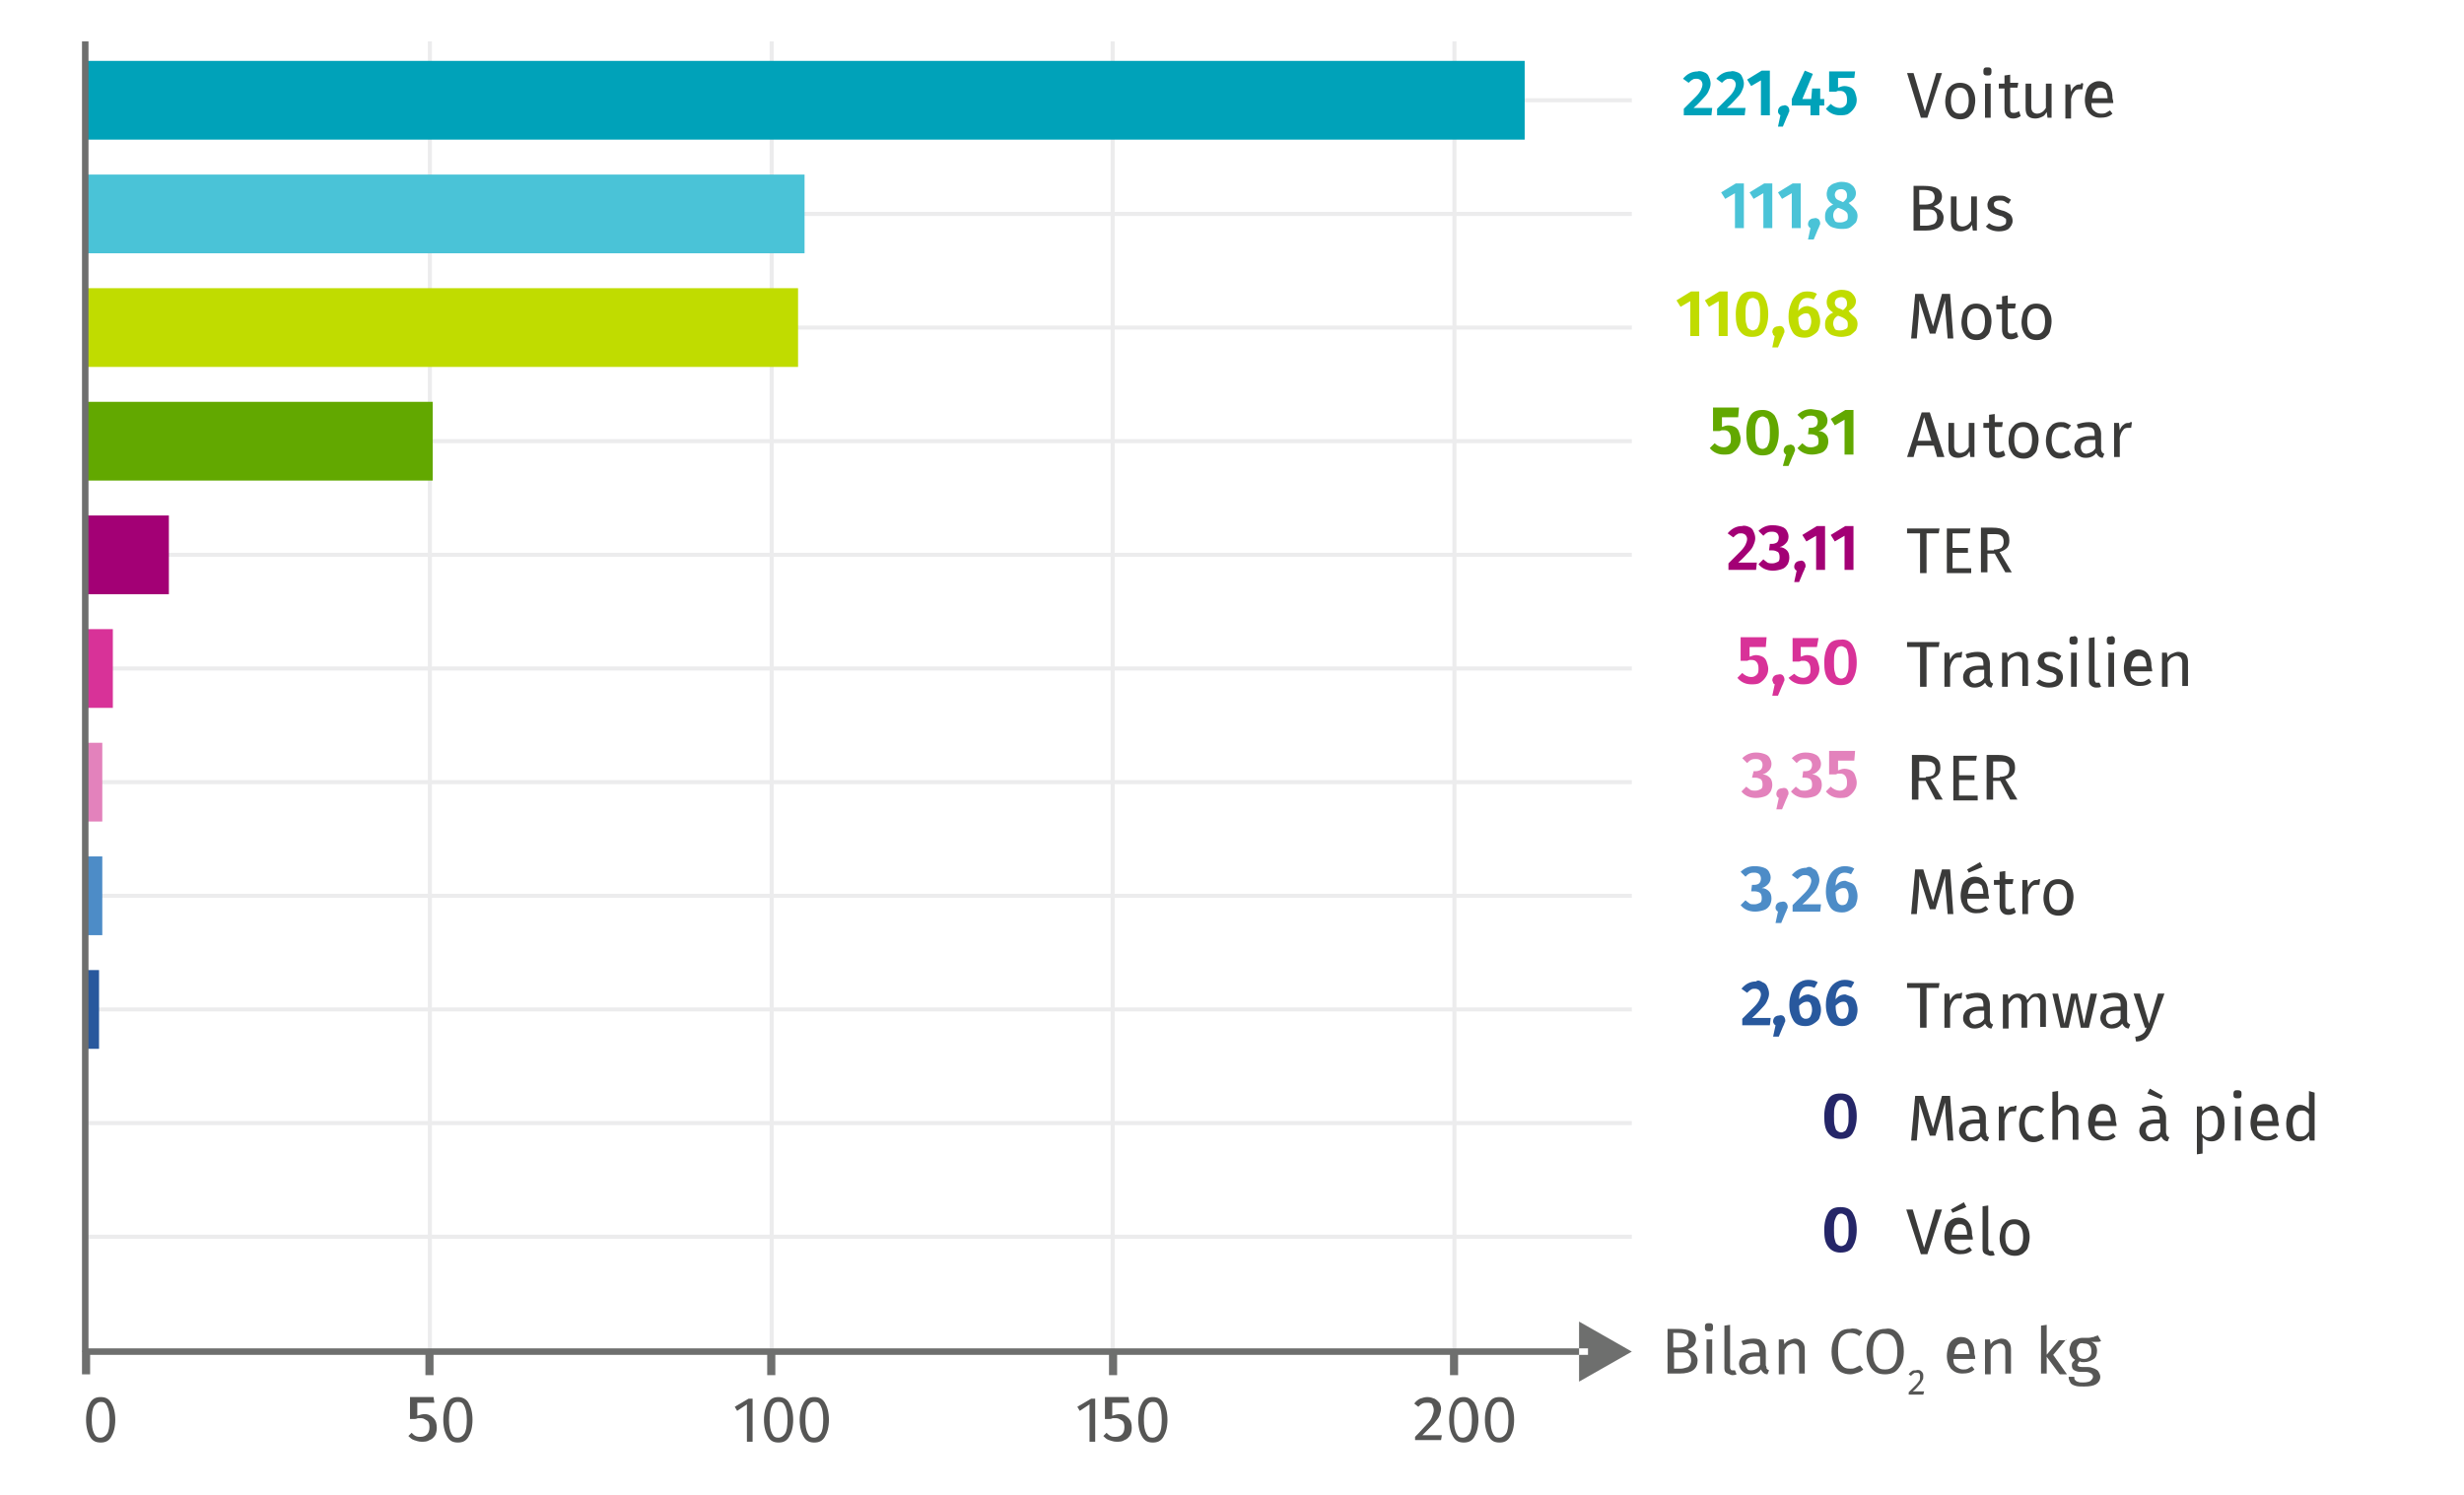 <svg xmlns="http://www.w3.org/2000/svg" viewBox="0 0 303.5 184.2" enable-background="new 0 0 303.5 184.2"><style type="text/css">.st0{fill:#ECECED;} .st1{fill:#6E6F6E;} .st2{fill:#565655;} .st3{fill:#00A2B9;} .st4{fill:#4AC3D7;} .st5{fill:#C0DC00;} .st6{fill:#62A800;} .st7{fill:#A30075;} .st8{fill:#D83298;} .st9{fill:#E382BC;} .st10{fill:#4D8CC7;} .st11{fill:#28589D;} .st12{fill:#252668;} .st13{fill:#3A3A39;}</style><path d="M178.9 5.1h.5v161.4h-.5zM136.8 5.1h.5v161.4h-.5zM94.8 5.1h.5v161.4h-.5zM52.7 5.1h.5v161.4h-.5z" class="st0"/><g id="XMLID_1_"><path d="M10.6 166.1h185v.8h-185zM194.5 170.2l6.5-3.7-6.5-3.7z" class="st1"/></g><path d="M208.7 166.7c.2.2.4.5.4.9 0 1-.7 1.6-2.2 1.6h-1.5v-5.5h1.3c.7 0 1.2.1 1.6.3.4.2.6.6.6 1 0 .3-.1.6-.3.8-.2.2-.4.3-.7.4.2.2.6.3.8.5zm-2.6-2.4v1.7h.8c.3 0 .6-.1.8-.2.2-.2.3-.4.3-.7 0-.3-.1-.5-.3-.7-.2-.1-.5-.2-1-.2h-.6zm1.8 4.1c.2-.1.4-.4.4-.8s-.1-.6-.3-.8-.5-.2-.9-.2h-.9v2h.8c.3 0 .6-.1.9-.2zM210.9 163.1c.1.1.1.2.1.4s0 .3-.1.4c-.1.1-.2.1-.4.1-.1 0-.3 0-.4-.1s-.1-.2-.1-.4 0-.3.1-.4c.1-.1.2-.1.4-.1s.3 0 .4.1zm0 1.9v4.2h-.7V165h.7zM212.6 169.1c-.2-.2-.2-.4-.2-.7v-5.1l.7-.1v5.2c0 .1 0 .2.1.3 0 .1.1.1.2.1s.2 0 .3 0l.2.5c-.2.1-.4.1-.6.1-.3-.1-.5-.2-.7-.3zM217.6 168.6c.1.1.1.1.3.2l-.2.5c-.2 0-.4-.1-.5-.2-.1-.1-.2-.2-.3-.4-.3.4-.7.6-1.3.6-.4 0-.7-.1-1-.4-.2-.2-.4-.5-.4-.9s.2-.8.5-1 .8-.4 1.4-.4h.6v-.3c0-.3-.1-.5-.2-.6-.1-.1-.4-.2-.7-.2-.3 0-.7.1-1.1.2l-.2-.5c.5-.2 1-.3 1.5-.3s.9.1 1.1.4c.2.2.4.6.4 1v1.9c.1.2.1.3.1.4zm-.8-.5v-1h-.6c-.8 0-1.2.3-1.2.9 0 .3.1.4.2.6s.3.2.5.2c.5 0 .9-.3 1.1-.7zM222 165.3c.2.2.3.5.3.9v3h-.7v-2.9c0-.3-.1-.5-.2-.6-.1-.1-.3-.2-.5-.2s-.4.1-.6.2c-.2.1-.3.3-.5.6v3h-.7V165h.6l.1.6c.1-.2.3-.4.6-.5s.5-.2.7-.2c.3 0 .6.1.9.4zM228.7 163.7c.2.1.5.2.7.4l-.4.5c-.3-.3-.7-.4-1.1-.4-.5 0-.8.2-1.1.5-.3.4-.4.9-.4 1.7 0 .8.1 1.3.4 1.7s.6.5 1.1.5c.2 0 .4 0 .6-.1.2-.1.4-.2.6-.3l.4.5c-.2.2-.4.3-.7.4s-.6.2-.9.2c-.4 0-.8-.1-1.2-.3-.3-.2-.6-.5-.8-1-.2-.4-.3-.9-.3-1.5s.1-1.1.3-1.5c.2-.4.5-.8.8-1 .3-.2.7-.3 1.2-.3.3-.1.6 0 .8 0zM233.4 163.9c.3.2.6.5.8 1 .2.4.3.9.3 1.6 0 .6-.1 1.1-.3 1.5-.2.4-.5.8-.8 1-.3.2-.8.3-1.2.3-.5 0-.9-.1-1.2-.3-.3-.2-.6-.5-.8-1-.2-.4-.3-.9-.3-1.5s.1-1.1.3-1.5c.2-.4.5-.8.8-1 .4-.2.8-.3 1.2-.3.5-.1.9 0 1.2.2zm-2.3.9c-.3.4-.4.9-.4 1.7 0 .8.1 1.3.4 1.7s.6.5 1.1.5c1 0 1.5-.7 1.5-2.2 0-1.5-.5-2.2-1.5-2.2-.5-.1-.8.1-1.1.5zM236.5 168.8c.1.1.3.2.3.3.1.1.1.3.1.4 0 .2 0 .4-.1.5-.1.2-.2.4-.4.6s-.4.5-.8.8h1.4l-.1.4h-1.8v-.3c.4-.4.7-.7.9-.9.2-.2.3-.4.4-.5.1-.1.1-.3.1-.5s0-.3-.1-.4-.2-.1-.4-.1c-.1 0-.2 0-.3.1-.1.1-.2.1-.3.3l-.3-.2c.1-.2.3-.3.4-.4s.3-.1.5-.1c.2-.1.4 0 .5 0zM243.3 167.4h-2.7c0 .5.1.8.4 1s.5.3.8.3c.2 0 .4 0 .6-.1.2-.1.3-.2.5-.3l.3.4c-.4.4-.9.5-1.5.5s-1-.2-1.4-.6c-.3-.4-.5-.9-.5-1.6 0-.4.1-.8.2-1.2.1-.3.3-.6.6-.8.3-.2.6-.3.9-.3.6 0 1 .2 1.3.6.3.4.4.9.4 1.5.1.3.1.4.1.6zm-.7-.6c0-.4-.1-.7-.2-1s-.4-.3-.7-.3c-.6 0-.9.4-1 1.3h1.9zM247.4 165.3c.2.2.3.5.3.9v3h-.7v-2.9c0-.3-.1-.5-.2-.6-.1-.1-.3-.2-.5-.2s-.4.1-.6.2c-.2.1-.3.3-.5.6v3h-.7V165h.6l.1.6c.1-.2.3-.4.6-.5s.5-.2.7-.2c.4 0 .7.1.9.4zM252.1 163.2v6h-.7v-5.9l.7-.1zm2.4 1.8l-1.6 1.9 1.7 2.4h-.9L252 167l1.6-1.9h.9zM258.8 165.2c-.2.1-.3.1-.5.1s-.4 0-.7 0c.5.2.7.6.7 1.1 0 .4-.1.8-.4 1s-.7.4-1.2.4c-.2 0-.4 0-.5-.1-.1 0-.1.1-.2.2 0 .1-.1.1-.1.2 0 .2.2.3.6.3h.7c.3 0 .5.1.8.2.2.1.4.2.5.4.1.2.2.4.2.6 0 .4-.2.7-.5.9-.3.2-.8.3-1.5.3-.5 0-.8 0-1.1-.1-.3-.1-.5-.2-.6-.4-.1-.2-.2-.4-.2-.7h.7c0 .2 0 .3.1.4s.2.2.3.2c.2.1.4.1.7.1.4 0 .8-.1.9-.2s.3-.3.3-.5-.1-.3-.2-.4c-.2-.1-.4-.2-.6-.2h-.7c-.4 0-.6-.1-.8-.2s-.3-.3-.3-.6c0-.1 0-.3.1-.4.1-.1.2-.2.3-.3-.2-.1-.4-.3-.5-.5-.1-.2-.2-.4-.2-.7 0-.3.1-.5.2-.8.1-.2.3-.4.6-.5.2-.1.5-.2.8-.2.3 0 .6 0 .8 0 .2 0 .4-.1.6-.1.1-.1.3-.1.5-.2l.4.7zm-2.8.5c-.2.2-.2.4-.2.7 0 .3.1.5.2.7s.4.3.7.3c.3 0 .5-.1.7-.3s.2-.4.2-.7c0-.6-.3-.9-.9-.9-.4-.1-.6 0-.7.2zM92.7 172.2v5.4H92V173l-1.2.8-.3-.5 1.7-1h.5zM97.2 172.8c.3.5.5 1.2.5 2.1 0 .9-.2 1.6-.5 2.1s-.7.7-1.3.7c-.6 0-1-.2-1.3-.7-.3-.5-.5-1.2-.5-2.1 0-.9.2-1.6.5-2.1s.7-.7 1.3-.7c.5 0 1 .2 1.3.7zm-2.1.4c-.2.3-.3.9-.3 1.7 0 .8.1 1.3.3 1.7s.4.5.8.5c.3 0 .6-.2.8-.5s.3-.9.3-1.7c0-.8-.1-1.3-.3-1.7s-.4-.5-.8-.5-.7.2-.8.5zM101.6 172.8c.3.5.5 1.2.5 2.1 0 .9-.2 1.6-.5 2.1s-.7.7-1.3.7c-.6 0-1-.2-1.3-.7-.3-.5-.5-1.2-.5-2.1 0-.9.2-1.6.5-2.1s.7-.7 1.3-.7c.6 0 1 .2 1.3.7zm-2.1.4c-.2.3-.3.9-.3 1.7 0 .8.1 1.3.3 1.7s.4.5.8.5c.3 0 .6-.2.8-.5s.3-.9.3-1.7c0-.8-.1-1.3-.3-1.7s-.4-.5-.8-.5-.6.2-.8.5z" class="st2"/><path d="M94.5 166.5h1v2.9h-1z" class="st1"/><path d="M134.9 172.2v5.4h-.7V173l-1.2.8-.3-.5 1.7-1h.5zM139.1 172.8H137v1.6c.3-.1.6-.2.9-.2.5 0 .8.2 1.1.5.3.3.4.7.4 1.2 0 .4-.1.7-.2.9-.2.3-.4.5-.7.6-.3.2-.6.2-1 .2-.3 0-.6-.1-.9-.2-.3-.1-.5-.3-.7-.5l.4-.4c.2.2.3.3.5.4s.4.1.6.1c.3 0 .6-.1.8-.3.2-.2.3-.5.3-.9s-.1-.7-.3-.8-.4-.3-.7-.3c-.1 0-.3 0-.4 0-.1 0-.2.1-.4.1h-.6v-2.7h2.9l.1.7zM143.3 172.8c.3.5.5 1.2.5 2.1 0 .9-.2 1.6-.5 2.1s-.7.7-1.3.7c-.6 0-1-.2-1.3-.7-.3-.5-.5-1.2-.5-2.1 0-.9.2-1.6.5-2.1s.7-.7 1.3-.7c.6 0 1 .2 1.3.7zm-2.1.4c-.2.3-.3.9-.3 1.7 0 .8.1 1.3.3 1.7s.4.5.8.5c.3 0 .6-.2.8-.5s.3-.9.3-1.7c0-.8-.1-1.3-.3-1.7s-.4-.5-.8-.5-.6.2-.8.5z" class="st2"/><path d="M136.6 166.5h1v2.9h-1z" class="st1"/><path d="M53.5 172.8h-2.1v1.6c.3-.1.6-.2.9-.2.5 0 .8.2 1.1.5.3.3.4.7.4 1.2 0 .4-.1.7-.2.9-.2.3-.4.5-.7.6-.3.2-.6.2-1 .2-.3 0-.6-.1-.9-.2-.3-.1-.5-.3-.7-.5l.4-.4c.2.2.3.3.5.4s.4.1.6.1c.3 0 .6-.1.8-.3.2-.2.3-.5.3-.9s-.1-.7-.3-.8-.4-.3-.7-.3c-.1 0-.3 0-.4 0-.1 0-.2.1-.4.1h-.6v-2.7h2.9l.1.7zM57.7 172.8c.3.5.5 1.2.5 2.1 0 .9-.2 1.6-.5 2.1s-.7.7-1.3.7c-.6 0-1-.2-1.3-.7-.3-.5-.5-1.2-.5-2.1 0-.9.2-1.6.5-2.1s.7-.7 1.3-.7c.5 0 1 .2 1.3.7zm-2.1.4c-.2.3-.3.9-.3 1.7 0 .8.1 1.3.3 1.7s.4.5.8.5c.3 0 .6-.2.8-.5s.3-.9.3-1.7c0-.8-.1-1.3-.3-1.7s-.4-.5-.8-.5-.7.2-.8.5z" class="st2"/><path d="M52.4 166.5h1v2.9h-1z" class="st1"/><path d="M13.7 172.8c.3.5.5 1.2.5 2.1 0 .9-.2 1.6-.5 2.1s-.7.7-1.3.7c-.6 0-1-.2-1.3-.7-.3-.5-.5-1.2-.5-2.1 0-.9.2-1.6.5-2.1s.7-.7 1.3-.7c.6 0 1 .2 1.3.7zm-2.1.4c-.2.3-.3.9-.3 1.7 0 .8.1 1.3.3 1.7s.4.5.8.5c.3 0 .6-.2.8-.5s.3-.9.3-1.7c0-.8-.1-1.3-.3-1.7s-.4-.5-.8-.5c-.3 0-.6.2-.8.5z" class="st2"/><path d="M10.1 166.4h1v2.9h-1z" class="st1"/><path d="M176.7 172.3c.2.1.4.3.6.5.1.2.2.5.2.7 0 .3-.1.6-.2.9s-.4.6-.7 1c-.3.3-.8.8-1.4 1.4h2.4l-.1.6h-3.2v-.4c.7-.7 1.2-1.3 1.5-1.6s.5-.6.6-.9.2-.5.2-.8c0-.3-.1-.5-.2-.7s-.4-.2-.6-.2c-.2 0-.4 0-.6.1-.2.1-.3.2-.5.4l-.5-.4c.2-.3.5-.5.7-.6.3-.1.6-.2.9-.2.4 0 .6.1.9.2zM181.6 172.8c.3.5.5 1.2.5 2.1 0 .9-.2 1.6-.5 2.1s-.7.7-1.3.7c-.6 0-1-.2-1.3-.7-.3-.5-.5-1.2-.5-2.1 0-.9.2-1.6.5-2.1s.7-.7 1.3-.7c.5 0 .9.2 1.3.7zm-2.2.4c-.2.3-.3.9-.3 1.7 0 .8.1 1.3.3 1.7s.4.5.8.5c.3 0 .6-.2.8-.5s.3-.9.3-1.7c0-.8-.1-1.3-.3-1.7s-.4-.5-.8-.5c-.3 0-.6.2-.8.5zM186 172.8c.3.5.5 1.2.5 2.1 0 .9-.2 1.6-.5 2.1s-.7.7-1.3.7c-.6 0-1-.2-1.3-.7-.3-.5-.5-1.2-.5-2.1 0-.9.2-1.6.5-2.1s.7-.7 1.3-.7c.6 0 1 .2 1.3.7zm-2.1.4c-.2.3-.3.9-.3 1.7 0 .8.1 1.3.3 1.7s.4.5.8.5c.3 0 .6-.2.8-.5s.3-.9.3-1.7c0-.8-.1-1.3-.3-1.7s-.4-.5-.8-.5-.6.2-.8.5z" class="st2"/><path d="M178.6 166.5h1v2.9h-1z" class="st1"/><path d="M10.9 12.1H201v.5H10.9zM10.9 26.1H201v.5H10.9zM10.9 40.1H201v.5H10.9zM10.9 54.1H201v.5H10.9zM10.9 68.1H201v.5H10.9zM10.9 82.1H201v.5H10.9zM10.9 96.1H201v.5H10.9zM10.9 110.1H201v.5H10.9zM10.9 124.1H201v.5H10.9zM10.9 138.1H201v.5H10.9zM10.9 152.1H201v.5H10.9z" class="st0"/><path id="XMLID_70_" d="M10.5 7.5h177.3v9.7H10.5z" class="st3"/><path id="XMLID_75_" d="M10.4 21.5h88.7v9.7H10.4z" class="st4"/><path id="XMLID_79_" d="M10.5 35.5h87.8v9.7H10.5z" class="st5"/><path id="XMLID_82_" d="M10.5 49.5h42.8v9.7H10.5z" class="st6"/><path id="XMLID_85_" d="M10.5 63.5h10.3v9.7H10.5z" class="st7"/><path id="XMLID_88_" d="M10.5 77.5h3.4v9.7h-3.4z" class="st8"/><path id="XMLID_91_" d="M10.5 91.5h2.1v9.7h-2.1z" class="st9"/><path id="XMLID_94_" d="M10.5 105.5h2.1v9.7h-2.1z" class="st10"/><path id="XMLID_97_" d="M10.5 119.5h1.7v9.7h-1.7z" class="st11"/><path d="M209.3 36v5.4h-1.1v-4.3l-1.2.7-.5-.8 1.8-1.1h1zM212.8 36v5.4h-1.1v-4.3l-1.2.7-.5-.8 1.8-1.1h1zM217.3 36.6c.3.5.5 1.2.5 2.1 0 .9-.2 1.6-.5 2.1s-.8.7-1.5.7-1.1-.2-1.5-.7-.5-1.2-.5-2.1c0-.9.2-1.6.5-2.1s.8-.7 1.5-.7 1.2.2 1.5.7zm-1.9.3c-.1.1-.2.3-.3.6-.1.3-.1.7-.1 1.2s0 .9.1 1.2c.1.3.1.5.3.6s.3.2.5.2.3-.1.5-.2c.1-.1.2-.3.3-.6.1-.3.1-.7.1-1.2s0-.9-.1-1.2c-.1-.3-.1-.5-.3-.6s-.3-.2-.5-.2-.4.1-.5.2zM219.6 40.3c.1.1.2.3.2.5 0 .1 0 .2-.1.3 0 .1-.1.3-.2.5l-.5 1.2h-.7l.3-1.4c-.1-.1-.2-.1-.2-.2s-.1-.2-.1-.3c0-.2.1-.4.2-.5s.3-.2.5-.2c.3-.1.5 0 .6.1zM223.5 38c.2.1.4.3.5.6s.2.6.2 1-.1.7-.2 1-.4.5-.7.7c-.3.2-.6.3-1 .3-.7 0-1.2-.2-1.5-.7-.3-.5-.5-1.1-.5-1.9 0-.6.1-1.1.3-1.6.2-.5.4-.8.8-1.1s.7-.4 1.2-.4.9.1 1.2.3l-.4.7c-.2-.1-.5-.2-.8-.2-.3 0-.6.1-.8.4-.2.3-.3.7-.3 1.2.3-.4.7-.6 1.2-.6.3.1.5.1.8.3zm-.6 2.4c.1-.2.2-.5.2-.8 0-.4-.1-.6-.2-.8-.1-.2-.3-.2-.5-.2-.3 0-.6.2-.9.5 0 .6.1 1 .2 1.2s.3.4.6.4.5-.1.6-.3zM228.5 39.1c.2.2.3.5.3.8 0 .3-.1.6-.2.8-.2.2-.4.4-.7.6-.3.1-.7.2-1.1.2-.4 0-.8-.1-1.1-.2-.3-.1-.5-.3-.7-.6-.2-.2-.2-.5-.2-.8 0-.6.3-1.1 1-1.4-.5-.3-.8-.7-.8-1.3 0-.3.1-.5.2-.8.2-.2.4-.4.7-.5.3-.1.6-.2.9-.2.5 0 1 .1 1.3.4s.5.6.5 1c0 .5-.3.9-.9 1.2.3.4.6.6.8.8zm-1.1 1.4c.2-.1.2-.3.2-.6s-.1-.4-.2-.5c-.1-.1-.4-.3-.7-.4l-.3-.1c-.4.2-.6.5-.6 1 0 .2.1.4.2.6s.4.2.7.2c.3 0 .5-.1.7-.2zm-1.2-3.7c-.1.1-.2.3-.2.5s.1.4.2.5.3.2.6.3l.2.1c.2-.1.3-.3.4-.4.1-.1.1-.3.1-.5s-.1-.4-.2-.5c-.1-.1-.3-.2-.5-.2s-.5.1-.6.2z" class="st5"/><path d="M214.1 51.4h-2v1.2c.3-.1.5-.2.8-.2.3 0 .6.1.8.2.2.1.4.3.5.6.1.3.2.6.2.9 0 .4-.1.7-.3 1-.2.3-.4.5-.7.7-.3.2-.7.2-1.1.2-.7 0-1.3-.3-1.7-.8l.6-.6c.3.3.7.5 1.1.5.3 0 .5-.1.7-.3.2-.2.2-.4.2-.8 0-.6-.3-1-.8-1-.1 0-.2 0-.3 0-.1 0-.2.1-.3.1h-.8v-2.9h3.2l-.1 1.2zM218.6 51.2c.3.5.5 1.2.5 2.1 0 .9-.2 1.6-.5 2.1s-.8.7-1.5.7c-.6 0-1.1-.2-1.5-.7s-.5-1.2-.5-2.1c0-.9.2-1.6.5-2.1s.8-.7 1.5-.7c.6 0 1.1.2 1.5.7zm-2 .3c-.1.1-.2.3-.3.6-.1.3-.1.7-.1 1.2s0 .9.1 1.2c.1.3.1.5.3.6.1.1.3.2.5.2s.3-.1.5-.2c.1-.1.2-.3.3-.6.1-.3.1-.7.1-1.2s0-.9-.1-1.2c-.1-.3-.1-.5-.3-.6s-.3-.2-.5-.2-.3.1-.5.2zM220.9 54.9c.1.1.2.3.2.5 0 .1 0 .2-.1.3 0 .1-.1.3-.2.5l-.5 1.2h-.7l.4-1.4c-.1-.1-.2-.1-.2-.2-.1-.1-.1-.2-.1-.3 0-.2.1-.4.2-.5.1-.1.3-.2.5-.2.2-.1.3 0 .5.1zM224.3 50.6c.3.1.5.3.6.5s.2.4.2.7c0 .3-.1.6-.3.8-.2.2-.4.4-.8.5.4 0 .7.2.9.4.2.2.3.5.3.9 0 .3-.1.6-.2.8-.2.3-.4.5-.7.6s-.7.2-1.1.2c-.8 0-1.4-.3-1.8-.8l.6-.6c.2.2.4.3.5.4.2.1.4.1.6.1.3 0 .5-.1.7-.2.2-.1.2-.4.2-.6 0-.3-.1-.5-.2-.6-.2-.1-.4-.2-.7-.2h-.4l.1-.8h.3c.2 0 .5-.1.6-.2.1-.1.2-.3.2-.6 0-.2-.1-.4-.2-.5-.1-.1-.3-.2-.6-.2-.2 0-.4 0-.6.1-.2.1-.3.2-.5.4l-.6-.6c.5-.5 1.1-.7 1.7-.7.6.1.9.1 1.2.2zM228.3 50.6V56h-1.1v-4.3l-1.2.7-.5-.8 1.8-1.1h1z" class="st6"/><path d="M214.8 22.7v5.4h-1.1v-4.3l-1.2.7-.5-.8 1.8-1.1h1zM218.3 22.7v5.4h-1.1v-4.3l-1.2.7-.5-.8 1.8-1.1h1zM221.8 22.7v5.4h-1.1v-4.3l-1.2.7-.5-.8 1.8-1.1h1zM224 27c.1.1.2.3.2.5 0 .1 0 .2-.1.3 0 .1-.1.3-.2.5l-.5 1.2h-.7l.3-1.4c-.1-.1-.2-.1-.2-.2-.1-.1-.1-.2-.1-.3 0-.2.1-.4.2-.5.1-.1.3-.2.5-.2.3-.1.4 0 .6.1zM228.5 25.8c.2.2.3.5.3.8 0 .3-.1.6-.2.8-.2.2-.4.4-.7.6s-.7.2-1.1.2c-.4 0-.8-.1-1.1-.2-.3-.1-.5-.3-.7-.6-.2-.2-.2-.5-.2-.8 0-.6.3-1.1 1-1.4-.5-.3-.8-.7-.8-1.3 0-.3.1-.5.2-.8.2-.2.4-.4.7-.5.3-.1.6-.2.9-.2.5 0 1 .1 1.3.4.3.2.5.6.5 1 0 .5-.3.9-.9 1.2.3.3.6.5.8.8zm-1.1 1.4c.2-.1.2-.3.2-.6s-.1-.4-.2-.5c-.1-.1-.4-.3-.7-.4l-.3-.1c-.4.2-.6.5-.6 1 0 .2.1.4.2.6s.4.2.7.2c.3 0 .5-.1.7-.2zm-1.2-3.7c-.1.1-.2.3-.2.5s.1.4.2.5c.1.1.3.2.6.3l.2.1c.2-.1.3-.3.4-.4.1-.1.1-.3.1-.5s-.1-.4-.2-.5-.3-.2-.5-.2c-.3 0-.5.1-.6.2z" class="st4"/><path d="M209.9 8.9c.3.1.5.3.6.6.1.2.2.5.2.8 0 .3-.1.6-.2.8-.1.3-.3.6-.6.9-.3.3-.7.8-1.3 1.3h2.3l-.1.9h-3.4v-.8c.7-.7 1.2-1.2 1.5-1.5.3-.3.5-.6.6-.8.1-.2.2-.5.2-.7 0-.2-.1-.4-.2-.5-.1-.1-.3-.2-.5-.2s-.4 0-.5.1c-.2.1-.3.2-.5.4l-.7-.5c.5-.6 1.1-.9 1.8-.9.2-.1.6 0 .8.1zM214 8.9c.3.1.5.3.6.6.1.2.2.5.2.8 0 .3-.1.6-.2.8-.1.3-.3.6-.6.9-.3.3-.7.8-1.3 1.3h2.3l-.1.9h-3.4v-.8c.7-.7 1.2-1.2 1.5-1.5.3-.3.5-.6.6-.8.1-.2.2-.5.2-.7 0-.2-.1-.4-.2-.5-.1-.1-.3-.2-.5-.2s-.4 0-.5.1c-.2.1-.3.2-.5.4l-.7-.5c.5-.6 1.1-.9 1.8-.9.2-.1.5 0 .8.1zM218 8.8v5.4h-1.1V9.9l-1.2.7-.5-.8 1.8-1.1h1zM220.2 13.1c.1.1.2.3.2.5 0 .1 0 .2-.1.3 0 .1-.1.3-.2.5l-.5 1.2h-.6l.3-1.4c-.1-.1-.2-.1-.2-.2-.1-.1-.1-.2-.1-.3 0-.2.1-.4.2-.5s.3-.2.5-.2c.2-.1.3 0 .5.1zM224.7 12.1v.9h-.6v1.2H223V13h-2.3v-.8l1.6-3.5 1 .4-1.3 3.1h1.1l.1-1.3h1v1.3h.5zM228.4 9.6h-2v1.2c.3-.1.5-.2.8-.2.3 0 .6.1.8.2.2.1.4.3.5.6.1.3.2.6.2.9 0 .4-.1.7-.3 1-.2.3-.4.5-.7.7-.3.2-.7.2-1.1.2-.7 0-1.3-.3-1.7-.8l.6-.6c.3.3.7.5 1.1.5.3 0 .5-.1.7-.3.2-.2.2-.4.2-.8 0-.6-.3-1-.8-1-.1 0-.2 0-.3 0-.1 0-.2.1-.3.1h-.8V8.8h3.2l-.1.8z" class="st3"/><path d="M215.4 64.9c.3.1.5.3.6.6.1.2.2.5.2.8 0 .3-.1.6-.2.8-.1.3-.3.6-.6.9-.3.3-.7.8-1.3 1.3h2.3l-.1.9h-3.4v-.8c.7-.7 1.2-1.2 1.5-1.5.3-.3.5-.6.6-.8.1-.2.2-.5.2-.7 0-.2-.1-.4-.2-.5-.1-.1-.3-.2-.5-.2s-.4 0-.5.1c-.2.1-.3.2-.5.4l-.7-.5c.5-.6 1.1-.9 1.8-.9.2-.1.6 0 .8.1zM219.5 64.9c.3.1.5.3.6.5s.2.4.2.7c0 .3-.1.6-.3.8-.2.2-.4.4-.8.5.4 0 .7.2.9.4.2.2.3.5.3.9 0 .3-.1.6-.2.8-.2.3-.4.5-.7.6s-.7.2-1.1.2c-.8 0-1.4-.3-1.8-.8l.6-.6c.2.2.4.3.5.4.2.1.4.1.6.1.3 0 .5-.1.7-.2.2-.1.2-.4.2-.6 0-.3-.1-.5-.2-.6-.2-.1-.4-.2-.7-.2h-.4l.1-.8h.3c.2 0 .5-.1.6-.2.1-.1.2-.3.2-.6 0-.2-.1-.4-.2-.5-.1-.1-.3-.2-.6-.2-.2 0-.4 0-.6.1-.2.1-.3.2-.5.4l-.6-.6c.5-.5 1.1-.7 1.7-.7.6 0 .9.1 1.2.2zM222.2 69.2c.1.1.2.3.2.5 0 .1 0 .2-.1.3 0 .1-.1.3-.2.5l-.5 1.2h-.6l.3-1.4c-.1-.1-.2-.1-.2-.2-.1-.1-.1-.2-.1-.3 0-.2.1-.4.2-.5s.3-.2.5-.2c.2-.1.4 0 .5.1zM224.8 64.8v5.4h-1.1V66l-1.2.7-.5-.8 1.8-1.1h1zM228.3 64.8v5.4h-1.1V66l-1.2.7-.5-.8 1.8-1.1h1z" class="st7"/><path d="M217.5 79.7h-2v1.2c.3-.1.5-.2.8-.2.3 0 .6.1.8.2s.4.3.5.6c.1.3.2.6.2.9 0 .4-.1.7-.3 1-.2.3-.4.5-.7.7-.3.2-.7.2-1.1.2-.7 0-1.3-.3-1.7-.8l.6-.6c.3.3.7.5 1.1.5.3 0 .5-.1.7-.3s.2-.4.2-.8c0-.6-.3-1-.8-1-.1 0-.2 0-.3 0-.1 0-.2.1-.3.1h-.8v-2.9h3.2l-.1 1.2zM219.6 83.2c.1.1.2.3.2.5 0 .1 0 .2-.1.3 0 .1-.1.3-.2.5l-.5 1.2h-.7l.3-1.4c-.1-.1-.2-.1-.2-.2s-.1-.2-.1-.3c0-.2.1-.4.2-.5.1-.1.3-.2.5-.2.3-.1.5 0 .6.1zM223.8 79.7h-2v1.2c.3-.1.5-.2.8-.2.3 0 .6.1.8.2s.4.3.5.6c.1.3.2.6.2.9 0 .4-.1.7-.3 1-.2.3-.4.5-.7.7-.3.2-.7.2-1.1.2-.7 0-1.3-.3-1.7-.8l.7-.5c.3.3.7.5 1.1.5.3 0 .5-.1.7-.3s.2-.4.2-.8c0-.6-.3-1-.8-1-.1 0-.2 0-.3 0-.1 0-.2.1-.3.1h-.8v-2.9h3.2l-.2 1.1zM228.2 79.5c.3.5.5 1.2.5 2.1 0 .9-.2 1.6-.5 2.1s-.8.7-1.5.7c-.6 0-1.1-.2-1.5-.7s-.5-1.2-.5-2.1c0-.9.2-1.6.5-2.1s.8-.7 1.5-.7c.7-.1 1.2.2 1.5.7zm-1.9.3c-.1.1-.2.3-.3.6-.1.3-.1.7-.1 1.2s0 .9.1 1.2c.1.3.1.5.3.6.1.1.3.2.5.2s.3-.1.5-.2c.1-.1.2-.3.3-.6.1-.3.1-.7.1-1.2s0-.9-.1-1.2c-.1-.3-.1-.5-.3-.6s-.3-.2-.5-.2-.4.1-.5.2z" class="st8"/><path d="M217.4 92.9c.3.1.5.3.6.5s.2.4.2.7c0 .3-.1.6-.3.8-.2.2-.4.4-.8.5.4 0 .7.2.9.4.2.2.3.5.3.9 0 .3-.1.6-.2.8-.2.3-.4.5-.7.6s-.7.2-1.1.2c-.8 0-1.4-.3-1.8-.8l.6-.6c.2.2.4.3.5.4.2.1.4.1.6.1.3 0 .5-.1.7-.2.2-.1.2-.4.2-.6 0-.3-.1-.5-.2-.6-.2-.1-.4-.2-.7-.2h-.4l.2-.8h.3c.2 0 .5-.1.6-.2.1-.1.2-.3.2-.6 0-.2-.1-.4-.2-.5-.1-.1-.3-.2-.6-.2-.2 0-.4 0-.6.1-.2.1-.3.2-.5.4l-.6-.6c.5-.5 1.1-.7 1.7-.7.5 0 .8.1 1.1.2zM220.1 97.2c.1.1.2.3.2.5 0 .1 0 .2-.1.3 0 .1-.1.3-.2.5l-.5 1.2h-.7l.3-1.4c-.1-.1-.2-.1-.2-.2-.1-.1-.1-.2-.1-.3 0-.2.1-.4.2-.5s.3-.2.5-.2c.3-.1.5 0 .6.1zM223.5 92.9c.3.1.5.3.6.5.1.2.2.4.2.7 0 .3-.1.6-.3.8-.2.2-.4.4-.8.5.4 0 .7.2.9.4.2.2.3.5.3.9 0 .3-.1.6-.2.8-.2.3-.4.5-.7.6-.3.1-.7.2-1.1.2-.8 0-1.4-.3-1.8-.8l.6-.6c.2.2.4.3.5.4s.4.1.6.1c.3 0 .5-.1.7-.2.2-.1.2-.4.2-.6 0-.3-.1-.5-.2-.6s-.4-.2-.7-.2h-.3l.1-.8h.3c.3 0 .5-.1.6-.2.1-.1.2-.3.2-.6 0-.2-.1-.4-.2-.5s-.3-.2-.6-.2c-.2 0-.4 0-.6.1-.2.1-.3.2-.5.4l-.6-.6c.5-.5 1.1-.7 1.7-.7.5 0 .9.1 1.1.2zM228.4 93.7h-2v1.2c.3-.1.5-.2.8-.2.3 0 .6.1.8.2.2.1.4.3.5.6.1.3.2.6.2.9 0 .4-.1.7-.3 1-.2.3-.4.5-.7.7-.3.2-.7.2-1.1.2-.7 0-1.3-.3-1.7-.8l.6-.6c.3.3.7.5 1.1.5.3 0 .5-.1.7-.3.2-.2.2-.4.2-.8 0-.6-.3-1-.8-1-.1 0-.2 0-.3 0-.1 0-.2.1-.3.1h-.8v-2.9h3.2l-.1 1.2z" class="st9"/><path d="M217.3 106.9c.3.1.5.3.6.5.1.2.2.4.2.7 0 .3-.1.6-.3.8-.2.2-.4.4-.8.5.4 0 .7.2.9.4.2.2.3.5.3.9 0 .3-.1.6-.2.8-.2.3-.4.5-.7.6-.3.1-.7.2-1.1.2-.8 0-1.4-.3-1.8-.8l.6-.6c.2.2.4.3.5.4s.4.1.6.1c.3 0 .5-.1.7-.2.2-.1.2-.4.2-.6 0-.3-.1-.5-.2-.6s-.4-.2-.7-.2h-.4l.1-.8h.3c.3 0 .5-.1.6-.2.1-.1.2-.3.2-.6 0-.2-.1-.4-.2-.5s-.3-.2-.6-.2c-.2 0-.4 0-.6.1-.2.1-.3.2-.5.4l-.6-.6c.5-.5 1.1-.7 1.7-.7.6 0 .9.1 1.2.2zM220 111.2c.1.1.2.3.2.5 0 .1 0 .2-.1.3 0 .1-.1.3-.2.5l-.5 1.2h-.7l.3-1.4c-.1-.1-.2-.1-.2-.2-.1-.1-.1-.2-.1-.3 0-.2.1-.4.2-.5.1-.1.3-.2.5-.2.3-.1.5 0 .6.1zM223.3 107c.3.1.5.3.6.6.1.2.2.5.2.8 0 .3-.1.6-.2.8-.1.3-.3.6-.6.9-.3.3-.7.8-1.3 1.3h2.3l-.1.9h-3.4v-.8c.7-.7 1.2-1.2 1.5-1.5.3-.3.5-.6.6-.8.1-.2.2-.5.2-.7 0-.2-.1-.4-.2-.5-.1-.1-.3-.2-.5-.2s-.4 0-.5.1c-.2.1-.3.2-.5.4l-.7-.5c.5-.6 1.1-.9 1.8-.9.3-.2.6-.1.8.1zM228.1 108.8c.2.1.4.3.5.6.1.3.2.6.2 1s-.1.7-.2 1-.4.5-.7.7c-.3.2-.6.3-1 .3-.7 0-1.2-.2-1.5-.7-.3-.5-.5-1.1-.5-1.9 0-.6.1-1.1.3-1.6.2-.5.4-.8.8-1.1.3-.2.7-.4 1.2-.4s.9.1 1.2.3l-.4.7c-.2-.1-.5-.2-.8-.2-.3 0-.6.1-.8.4-.2.3-.3.7-.3 1.2.3-.4.7-.6 1.2-.6.3.1.5.2.8.3zm-.6 2.4c.1-.2.2-.5.2-.8 0-.4-.1-.6-.2-.8-.1-.2-.3-.2-.5-.2-.3 0-.6.2-.9.5 0 .6.1 1 .2 1.2s.3.4.6.4.5-.1.6-.3z" class="st10"/><path d="M217.1 121c.3.1.5.3.6.6.1.2.2.5.2.8 0 .3-.1.6-.2.8-.1.3-.3.6-.6.9-.3.3-.7.8-1.3 1.3h2.3l-.1.9h-3.4v-.8c.7-.7 1.2-1.2 1.5-1.5.3-.3.5-.6.6-.8.1-.2.2-.5.2-.7 0-.2-.1-.4-.2-.5-.1-.1-.3-.2-.5-.2s-.4 0-.5.1c-.2.1-.3.2-.5.4l-.7-.5c.5-.6 1.1-.9 1.8-.9.2-.2.5-.1.8.1zM219.7 125.2c.1.1.2.3.2.5 0 .1 0 .2-.1.3 0 .1-.1.3-.2.5l-.5 1.2h-.7l.3-1.4c-.1-.1-.2-.1-.2-.2-.1-.1-.1-.2-.1-.3 0-.2.1-.4.2-.5s.3-.2.5-.2c.3-.1.5 0 .6.1zM223.6 122.8c.2.1.4.3.5.6.1.3.2.6.2 1s-.1.7-.2 1-.4.5-.7.7c-.3.2-.6.3-1 .3-.7 0-1.2-.2-1.5-.7-.3-.5-.5-1.1-.5-1.9 0-.6.1-1.1.3-1.6.2-.5.4-.8.8-1.1.3-.2.7-.4 1.2-.4s.9.1 1.2.3l-.4.7c-.2-.1-.5-.2-.8-.2-.3 0-.6.1-.8.4-.2.3-.3.7-.3 1.2.3-.4.7-.6 1.2-.6.3.1.6.2.8.3zm-.6 2.4c.1-.2.2-.5.2-.8 0-.4-.1-.6-.2-.8-.1-.2-.3-.2-.5-.2-.3 0-.6.2-.9.5 0 .6.1 1 .2 1.2s.3.4.6.4.5-.1.6-.3zM228.1 122.8c.2.1.4.3.5.6.1.3.2.6.2 1s-.1.7-.2 1-.4.5-.7.7c-.3.2-.6.3-1 .3-.7 0-1.2-.2-1.5-.7-.3-.5-.5-1.1-.5-1.9 0-.6.1-1.1.3-1.6.2-.5.4-.8.8-1.1.3-.2.7-.4 1.2-.4s.9.1 1.2.3l-.4.7c-.2-.1-.5-.2-.8-.2-.3 0-.6.1-.8.4-.2.3-.3.7-.3 1.2.3-.4.7-.6 1.2-.6.3.1.5.2.8.3zm-.6 2.4c.1-.2.2-.5.2-.8 0-.4-.1-.6-.2-.8-.1-.2-.3-.2-.5-.2-.3 0-.6.2-.9.5 0 .6.1 1 .2 1.2s.3.4.6.4.5-.1.6-.3z" class="st11"/><path d="M228.2 149.4c.3.5.5 1.2.5 2.1 0 .9-.2 1.6-.5 2.1s-.8.7-1.5.7c-.6 0-1.1-.2-1.5-.7s-.5-1.2-.5-2.1c0-.9.2-1.6.5-2.1s.8-.7 1.5-.7 1.2.2 1.5.7zm-1.9.3c-.1.1-.2.3-.3.6-.1.3-.1.7-.1 1.2s0 .9.1 1.2c.1.3.1.5.3.6.1.1.3.2.5.2s.3-.1.5-.2c.1-.1.2-.3.3-.6.1-.3.1-.7.1-1.2s0-.9-.1-1.2c-.1-.3-.1-.5-.3-.6s-.3-.2-.5-.2c-.3 0-.4.1-.5.2zM228.2 135.4c.3.5.5 1.2.5 2.1 0 .9-.2 1.6-.5 2.1s-.8.7-1.5.7c-.6 0-1.1-.2-1.5-.7s-.5-1.2-.5-2.1c0-.9.2-1.6.5-2.1s.8-.7 1.5-.7 1.2.2 1.5.7zm-1.9.3c-.1.1-.2.3-.3.6-.1.3-.1.7-.1 1.2s0 .9.1 1.2c.1.3.1.5.3.6.1.1.3.2.5.2s.3-.1.5-.2c.1-.1.2-.3.3-.6.1-.3.1-.7.1-1.2s0-.9-.1-1.2c-.1-.3-.1-.5-.3-.6s-.3-.2-.5-.2c-.3 0-.4.1-.5.2z" class="st12"/><path d="M239.2 9l-1.8 5.5h-.8L234.9 9h.8l1.4 4.7 1.4-4.7h.7zM242.8 10.8c.3.4.5.9.5 1.6 0 .4-.1.8-.2 1.2-.1.3-.4.6-.6.8-.3.2-.6.3-1 .3-.6 0-1.1-.2-1.4-.6-.3-.4-.5-.9-.5-1.6 0-.4.1-.8.2-1.2s.4-.6.6-.8c.3-.2.6-.3 1-.3.6 0 1.1.2 1.4.6zm-2.5 1.6c0 1.1.4 1.6 1.1 1.6.7 0 1.1-.5 1.1-1.6s-.4-1.6-1.1-1.6c-.7 0-1.1.5-1.1 1.6zM245.2 8.4c.1.1.1.2.1.4 0 .1 0 .3-.1.4-.1.1-.2.1-.4.1-.1 0-.3 0-.4-.1-.1-.1-.1-.2-.1-.4 0-.1 0-.3.1-.4.1-.1.2-.1.4-.1s.3 0 .4.1zm0 1.9v4.2h-.7v-4.2h.7zM248.9 14.3c-.3.2-.6.3-.9.3-.4 0-.6-.1-.8-.3-.2-.2-.3-.5-.3-.9v-2.5h-.7v-.6h.7v-1l.7-.1v1h1l-.1.6h-.9v2.5c0 .2 0 .4.1.5.1.1.2.1.4.1s.4-.1.6-.2l.2.6zM252.8 14.5h-.6l-.1-.7c-.2.3-.3.5-.6.6-.2.1-.5.2-.8.2-.4 0-.7-.1-.9-.3-.2-.2-.3-.5-.3-1v-3h.7v2.9c0 .3.1.5.2.6.1.1.3.2.5.2.4 0 .8-.2 1.1-.7v-3h.7v4.2zM256.6 10.3l-.1.7c-.1 0-.3 0-.4 0-.3 0-.5.1-.6.3-.2.2-.3.5-.4.9v2.4h-.7v-4.2h.6l.1.9c.1-.3.3-.6.5-.7.2-.2.4-.2.7-.2 0-.2.1-.2.3-.1zM260.3 12.7h-2.7c0 .5.1.8.4 1 .2.2.5.3.8.3.2 0 .4 0 .6-.1s.3-.2.5-.3l.3.4c-.4.4-.9.5-1.5.5s-1-.2-1.4-.6c-.3-.4-.5-.9-.5-1.6 0-.4.1-.8.2-1.2.1-.3.3-.6.6-.8.3-.2.6-.3.9-.3.6 0 1 .2 1.3.6.3.4.4.9.4 1.5.1.3.1.4.1.6zm-.7-.6c0-.4-.1-.7-.2-1-.2-.2-.4-.3-.7-.3-.6 0-.9.4-1 1.3h1.9zM239 25.9c.2.2.4.5.4.9 0 1-.7 1.6-2.2 1.6h-1.5v-5.5h1.3c.7 0 1.2.1 1.6.3.4.2.6.6.6 1 0 .3-.1.6-.3.8-.2.2-.4.3-.7.4.2.2.5.3.8.5zm-2.6-2.4v1.7h.8c.3 0 .6-.1.8-.2.2-.2.3-.4.3-.7 0-.3-.1-.5-.3-.7-.2-.1-.5-.2-1-.2h-.6zm1.8 4.1c.2-.1.4-.4.4-.8s-.1-.6-.3-.8c-.2-.2-.5-.2-.9-.2h-.9v2h.8c.3 0 .6-.1.9-.2zM243.6 28.4h-.6l-.1-.7c-.2.3-.3.5-.6.6s-.5.2-.8.2c-.4 0-.7-.1-.9-.3-.2-.2-.3-.5-.3-1v-3h.7v2.9c0 .3.1.5.2.6s.3.2.5.2c.4 0 .8-.2 1.1-.7v-3h.7v4.2zM247 24.2c.2.1.4.2.7.4l-.3.5c-.2-.1-.4-.2-.5-.3-.2-.1-.4-.1-.5-.1-.2 0-.4 0-.6.1s-.2.2-.2.4.1.3.2.4c.1.1.4.2.7.3.5.1.8.3 1.1.5.2.2.3.5.3.8 0 .4-.2.7-.5 1-.3.2-.7.3-1.2.3-.6 0-1.2-.2-1.6-.6l.4-.4c.4.3.8.4 1.2.4.3 0 .5-.1.7-.2.2-.1.2-.3.2-.5 0-.1 0-.3-.1-.3s-.2-.2-.3-.2c-.1-.1-.4-.1-.6-.2-.4-.1-.8-.3-1-.5-.2-.2-.3-.4-.3-.8 0-.2.1-.4.2-.6.1-.2.3-.3.5-.4.2-.1.5-.1.8-.1.2 0 .5 0 .7.1zM240.6 41.7h-.7l-.2-2.5c-.1-1-.1-1.7-.1-2.2l-1.2 4.1h-.7l-1.3-4.1c0 .7 0 1.4-.1 2.3l-.2 2.4h-.7l.5-5.5h1l1.2 4 1.1-4h1l.4 5.5zM244.8 38c.3.4.5.9.5 1.6 0 .4-.1.8-.2 1.2s-.4.6-.6.8c-.3.2-.6.3-1 .3-.6 0-1.1-.2-1.4-.6s-.5-.9-.5-1.6c0-.4.1-.8.2-1.2.1-.3.4-.6.6-.8.3-.2.6-.3 1-.3.6 0 1 .2 1.4.6zm-2.5 1.6c0 1.1.4 1.6 1.1 1.6.7 0 1.1-.5 1.1-1.6s-.4-1.6-1.1-1.6c-.7 0-1.1.5-1.1 1.6zM248.6 41.5c-.3.2-.6.3-.9.3-.4 0-.6-.1-.8-.3s-.3-.5-.3-.9v-2.5h-.7v-.6h.7v-1l.7-.1v1h1l-.1.6h-.9v2.5c0 .2 0 .4.1.5s.2.1.4.1.4-.1.6-.2l.2.6zM252.2 38c.3.4.5.9.5 1.6 0 .4-.1.8-.2 1.2s-.4.6-.6.8c-.3.2-.6.3-1 .3-.6 0-1.1-.2-1.4-.6s-.5-.9-.5-1.6c0-.4.1-.8.2-1.2.1-.3.4-.6.6-.8.3-.2.6-.3 1-.3.6 0 1.1.2 1.4.6zm-2.5 1.6c0 1.1.4 1.6 1.1 1.6.7 0 1.1-.5 1.1-1.6s-.4-1.6-1.1-1.6c-.7 0-1.1.5-1.1 1.6zM238.6 56.3l-.4-1.4h-2.1l-.4 1.4h-.8l1.8-5.5h1l1.8 5.5h-.9zm-2.4-2h1.7l-.9-2.9-.8 2.9zM243.3 56.3h-.6l-.1-.7c-.2.3-.3.5-.6.6-.2.1-.5.2-.8.2-.4 0-.7-.1-.9-.3-.2-.2-.3-.5-.3-1v-3h.7V55c0 .3.1.5.2.6.1.1.3.2.5.2.4 0 .8-.2 1.1-.7v-3h.7v4.2zM247 56.1c-.3.2-.6.3-.9.3-.4 0-.6-.1-.8-.3s-.3-.5-.3-.9v-2.5h-.7v-.6h.7v-1l.7-.1v1h1l-.1.6h-.9v2.5c0 .2 0 .4.1.5s.2.1.4.1.4-.1.6-.2l.2.6zM250.6 52.6c.3.4.5.9.5 1.6 0 .4-.1.8-.2 1.2s-.4.6-.6.8c-.3.2-.6.3-1 .3-.6 0-1.1-.2-1.4-.6s-.5-.9-.5-1.6c0-.4.1-.8.2-1.2.1-.3.4-.6.6-.8.3-.2.6-.3 1-.3.6 0 1 .2 1.4.6zm-2.5 1.6c0 1.1.4 1.6 1.1 1.6.7 0 1.1-.5 1.1-1.6s-.4-1.6-1.1-1.6c-.8 0-1.1.5-1.1 1.6zM254.5 52.1c.2.1.4.2.6.3l-.4.5c-.1-.1-.3-.2-.4-.2-.1-.1-.3-.1-.5-.1-.3 0-.6.1-.8.4-.2.3-.3.7-.3 1.2s.1.9.3 1.2c.2.3.5.4.8.4.2 0 .3 0 .5-.1.1-.1.3-.1.5-.2l.3.5c-.4.3-.8.5-1.3.5-.6 0-1-.2-1.3-.6-.3-.4-.5-.9-.5-1.6 0-.4.1-.8.2-1.2.1-.3.4-.6.6-.8.3-.2.6-.3 1-.3.3 0 .5 0 .7.1zM258.9 55.7c.1.1.1.1.3.2l-.2.5c-.2 0-.4-.1-.5-.2-.1-.1-.2-.2-.3-.4-.3.4-.7.6-1.3.6-.4 0-.7-.1-1-.4-.2-.2-.4-.5-.4-.9s.2-.8.5-1c.3-.2.8-.4 1.4-.4h.6v-.3c0-.3-.1-.5-.2-.6-.1-.1-.4-.2-.7-.2-.3 0-.7.1-1.1.2l-.2-.5c.5-.2 1-.3 1.5-.3s.9.1 1.1.4c.2.2.4.6.4 1v1.9c0 .2.1.3.1.4zm-.8-.5v-1h-.6c-.8 0-1.2.3-1.2.9 0 .3.1.4.2.6.1.1.3.2.5.2.5-.1.9-.3 1.1-.7zM262.6 52l-.1.7c-.1 0-.3 0-.4 0-.3 0-.5.1-.6.3-.2.2-.3.5-.4.9v2.4h-.7v-4.2h.6l.1.9c.1-.3.3-.6.5-.7.2-.2.4-.2.7-.2 0-.1.2-.1.3-.1zM238.9 65.1l-.1.6h-1.5v4.9h-.8v-4.9h-1.6v-.6h4zM242.7 65.1l-.1.6h-2.1v1.8h1.9v.6h-1.9V70h2.3v.6h-3v-5.5h2.9zM245.7 68.2h-.9v2.3h-.8V65h1.4c.7 0 1.2.1 1.6.4.4.3.5.7.5 1.2 0 .4-.1.7-.3.9-.2.2-.5.4-.9.5l1.5 2.5h-.8l-1.3-2.3zm-.1-.5c.4 0 .7-.1.9-.2.2-.2.3-.4.3-.8 0-.3-.1-.6-.3-.7-.2-.2-.5-.2-1-.2h-.7v2h.8zM238.9 79.1l-.1.6h-1.5v4.9h-.8v-4.9h-1.6v-.6h4zM241.7 80.3l-.1.7c-.1 0-.3 0-.4 0-.3 0-.5.1-.6.3-.2.2-.3.5-.4.9v2.4h-.7v-4.2h.6l.1.9c.1-.3.3-.6.5-.7.2-.2.4-.2.7-.2.1-.1.2-.1.3-.1zM245.2 84c.1.1.1.1.3.2l-.2.5c-.2 0-.4-.1-.5-.2-.1-.1-.2-.2-.3-.4-.3.4-.7.6-1.3.6-.4 0-.7-.1-1-.4s-.4-.5-.4-.9.2-.8.5-1 .8-.4 1.4-.4h.6v-.3c0-.3-.1-.5-.2-.6-.1-.1-.4-.2-.7-.2-.3 0-.7.1-1.1.2l-.2-.5c.5-.2 1-.3 1.5-.3s.9.1 1.1.4c.2.2.4.6.4 1v1.9c0 .2.1.3.1.4zm-.8-.5v-1h-.6c-.8 0-1.2.3-1.2.9 0 .3.1.4.2.6.1.1.3.2.5.2.5-.1.9-.3 1.1-.7zM249.5 80.6c.2.2.3.5.3.9v3h-.7v-2.9c0-.3-.1-.5-.2-.6-.1-.1-.3-.2-.5-.2s-.4.1-.6.2c-.2.1-.3.3-.5.6v3h-.7v-4.2h.6l.1.6c.1-.2.3-.4.6-.5.2-.1.5-.2.7-.2.4 0 .7.1.9.3zM253.2 80.4c.2.1.4.2.7.4l-.3.5c-.2-.1-.4-.2-.5-.3-.2-.1-.4-.1-.5-.1-.2 0-.4 0-.6.1s-.2.2-.2.4.1.3.2.4c.1.1.4.2.7.3.5.1.8.3 1.1.5.2.2.3.5.3.8 0 .4-.2.7-.5 1-.3.2-.7.3-1.2.3-.6 0-1.2-.2-1.6-.6l.4-.4c.4.3.8.4 1.2.4.3 0 .5-.1.7-.2.2-.1.2-.3.2-.5 0-.1 0-.3-.1-.3s-.2-.2-.3-.2c-.1-.1-.4-.1-.6-.2-.4-.1-.8-.3-1-.5-.2-.2-.3-.4-.3-.8 0-.2.1-.4.2-.6.1-.2.3-.3.5-.4.2-.1.5-.1.8-.1.3 0 .5 0 .7.1zM255.8 78.5c.1.1.1.2.1.4 0 .1 0 .3-.1.4-.1.1-.2.1-.4.1-.1 0-.3 0-.4-.1-.1-.1-.1-.2-.1-.4 0-.1 0-.3.1-.4.1-.1.2-.1.4-.1.2-.1.3 0 .4.1zm0 1.9v4.2h-.7v-4.2h.7zM257.5 84.4c-.2-.2-.2-.4-.2-.7v-5.1l.7-.1v5.2c0 .1 0 .2.1.3 0 .1.1.1.2.1s.2 0 .3 0l.2.5c-.2.1-.4.1-.6.1-.3 0-.5-.1-.7-.3zM260.4 78.5c.1.1.1.2.1.4 0 .1 0 .3-.1.4-.1.1-.2.1-.4.1-.1 0-.3 0-.4-.1-.1-.1-.1-.2-.1-.4 0-.1 0-.3.1-.4.1-.1.2-.1.4-.1.2-.1.3 0 .4.1zm0 1.9v4.2h-.7v-4.2h.7zM265.1 82.7h-2.7c0 .5.1.8.4 1 .2.2.5.3.8.3.2 0 .4 0 .6-.1s.3-.2.5-.3l.3.4c-.4.4-.9.5-1.5.5s-1-.2-1.4-.6c-.3-.4-.5-.9-.5-1.6 0-.4.1-.8.2-1.2.1-.3.3-.6.6-.8.3-.2.6-.3.9-.3.6 0 1 .2 1.3.6.3.4.4.9.4 1.5.1.4.1.5.1.6zm-.7-.6c0-.4-.1-.7-.2-1-.2-.2-.4-.3-.7-.3-.6 0-.9.4-1 1.3h1.9zM269.2 80.6c.2.2.3.5.3.9v3h-.7v-2.9c0-.3-.1-.5-.2-.6-.1-.1-.3-.2-.5-.2s-.4.1-.6.2c-.2.1-.3.3-.5.6v3h-.7v-4.2h.6l.1.6c.1-.2.3-.4.6-.5.2-.1.5-.2.7-.2.3 0 .7.1.9.3zM237.2 96.2h-.9v2.3h-.8V93h1.4c.7 0 1.2.1 1.6.4.4.3.5.7.5 1.2 0 .4-.1.7-.3.9-.2.2-.5.4-.9.5l1.5 2.5h-.9l-1.2-2.3zm0-.5c.4 0 .7-.1.9-.2.2-.2.3-.4.3-.8 0-.3-.1-.6-.3-.7-.2-.2-.5-.2-1-.2h-.7v2h.8zM243.5 93.1l-.1.6h-2.1v1.8h1.9v.6h-1.9V98h2.3v.6h-3v-5.5h2.9zM246.4 96.2h-.9v2.3h-.8V93h1.4c.7 0 1.2.1 1.6.4.4.3.5.7.5 1.2 0 .4-.1.7-.3.9-.2.2-.5.4-.9.5l1.5 2.5h-.9l-1.2-2.3zm-.1-.5c.4 0 .7-.1.9-.2.2-.2.3-.4.3-.8 0-.3-.1-.6-.3-.7-.2-.2-.5-.2-1-.2h-.7v2h.8zM240.6 112.6h-.7l-.2-2.5c-.1-1-.1-1.7-.1-2.2l-1.2 4.1h-.7l-1.3-4.1c0 .7 0 1.4-.1 2.3l-.2 2.4h-.7l.5-5.5h1l1.2 4 1.1-4h1l.4 5.5zM245 110.7h-2.7c0 .5.1.8.4 1 .2.2.5.3.8.3.2 0 .4 0 .6-.1.2-.1.3-.2.5-.3l.3.4c-.4.4-.9.5-1.5.5s-1-.2-1.4-.6c-.3-.4-.5-.9-.5-1.6 0-.4.1-.8.2-1.2.1-.3.3-.6.6-.8.3-.2.6-.3.9-.3.6 0 1 .2 1.3.6s.4.9.4 1.5c.1.4.1.5.1.6zm-.7-.6c0-.4-.1-.7-.2-1-.2-.2-.4-.3-.7-.3-.6 0-.9.4-1 1.3h1.9zm-.4-3.9l.3.6-1.7.7-.2-.4 1.6-.9zM248.3 112.4c-.3.2-.6.3-.9.3-.4 0-.6-.1-.8-.3-.2-.2-.3-.5-.3-.9V109h-.7v-.6h.7v-1l.7-.1v1h1l-.1.6h-.9v2.5c0 .2 0 .4.1.5.1.1.2.1.4.1s.4-.1.6-.2l.2.6zM251.3 108.3l-.1.7c-.1 0-.3 0-.4 0-.3 0-.5.1-.6.3-.2.2-.3.5-.4.9v2.4h-.7v-4.2h.6l.1.9c.1-.3.3-.6.5-.7.2-.2.4-.2.7-.2 0-.1.2-.1.3-.1zM254.9 108.9c.3.4.5.9.5 1.6 0 .4-.1.8-.2 1.2s-.4.6-.6.8c-.3.2-.6.3-1 .3-.6 0-1.1-.2-1.4-.6s-.5-.9-.5-1.6c0-.4.1-.8.2-1.2.1-.3.4-.6.6-.8.3-.2.6-.3 1-.3.6 0 1 .2 1.4.6zm-2.5 1.6c0 1.1.4 1.6 1.1 1.6.7 0 1.1-.5 1.1-1.6s-.4-1.6-1.1-1.6c-.7 0-1.1.5-1.1 1.6zM238.9 121.1l-.1.6h-1.5v4.9h-.8v-4.9h-1.6v-.6h4zM241.7 122.3l-.1.7c-.1 0-.3 0-.4 0-.3 0-.5.1-.6.3-.2.2-.3.5-.4.9v2.4h-.7v-4.2h.6l.1.9c.1-.3.3-.6.5-.7.2-.2.4-.2.7-.2.1-.1.2-.1.3-.1zM245.2 126c.1.1.1.1.3.2l-.2.5c-.2 0-.4-.1-.5-.2-.1-.1-.2-.2-.3-.4-.3.4-.7.6-1.3.6-.4 0-.7-.1-1-.4s-.4-.5-.4-.9.2-.8.5-1 .8-.4 1.4-.4h.6v-.3c0-.3-.1-.5-.2-.6-.1-.1-.4-.2-.7-.2-.3 0-.7.1-1.1.2l-.2-.5c.5-.2 1-.3 1.5-.3s.9.1 1.1.4c.2.2.4.6.4 1v1.9c0 .2.1.3.1.4zm-.8-.5v-1h-.6c-.8 0-1.2.3-1.2.9 0 .3.1.4.2.6.1.1.3.2.5.2.5-.1.9-.3 1.1-.7zM251.7 122.6c.2.2.3.5.3.9v3h-.7v-2.9c0-.5-.2-.8-.6-.8-.2 0-.4.1-.5.2s-.3.3-.5.6v3h-.7v-2.9c0-.5-.2-.8-.6-.8-.2 0-.4.1-.5.2-.1.1-.3.3-.5.6v3h-.7v-4.2h.6l.1.6c.3-.5.7-.7 1.2-.7.3 0 .5.1.7.2.2.1.3.3.4.6.2-.2.3-.4.5-.6s.4-.2.7-.2c.3-.1.6 0 .8.2zM258.3 122.4l-1 4.2h-1l-.7-3.6-.8 3.6h-1l-1-4.2h.7l.8 3.7.8-3.7h.8l.8 3.7.8-3.7h.8zM262.1 126c.1.1.1.1.3.2l-.2.5c-.2 0-.4-.1-.5-.2-.1-.1-.2-.2-.3-.4-.3.4-.7.6-1.3.6-.4 0-.7-.1-1-.4-.2-.2-.4-.5-.4-.9s.2-.8.5-1c.3-.2.8-.4 1.4-.4h.6v-.3c0-.3-.1-.5-.2-.6-.1-.1-.4-.2-.7-.2-.3 0-.7.1-1.1.2l-.2-.5c.5-.2 1-.3 1.5-.3s.9.1 1.1.4c.2.2.4.6.4 1v1.9c0 .2 0 .3.1.4zm-.9-.5v-1h-.6c-.8 0-1.2.3-1.2.9 0 .3.1.4.2.6.1.1.3.2.5.2.6-.1.9-.3 1.1-.7zM265.1 126.6c-.2.5-.4.9-.7 1.2-.3.3-.7.5-1.3.5l-.1-.6c.3 0 .5-.1.7-.2.2-.1.3-.2.4-.3.1-.1.2-.3.3-.6h-.2l-1.4-4.2h.8l1.1 3.7 1.1-3.7h.8l-1.5 4.2zM240.6 140.5h-.7l-.2-2.5c-.1-1-.1-1.7-.1-2.2l-1.2 4.1h-.7l-1.3-4.1c0 .7 0 1.4-.1 2.3l-.2 2.4h-.7l.5-5.5h1l1.2 4 1.1-4h1l.4 5.5zM244.7 139.9c.1.1.1.1.3.2l-.2.5c-.2 0-.4-.1-.5-.2-.1-.1-.2-.2-.3-.4-.3.4-.7.6-1.3.6-.4 0-.7-.1-1-.4-.2-.2-.4-.5-.4-.9s.2-.8.5-1c.3-.2.8-.4 1.4-.4h.6v-.3c0-.3-.1-.5-.2-.6-.1-.1-.4-.2-.7-.2-.3 0-.7.1-1.1.2l-.2-.5c.5-.2 1-.3 1.5-.3s.9.1 1.1.4c.2.2.4.6.4 1v1.9c.1.2.1.3.1.4zm-.8-.5v-1h-.6c-.8 0-1.2.3-1.2.9 0 .3.1.4.2.6.1.1.3.2.5.2.5 0 .9-.3 1.1-.7zM248.4 136.2l-.1.7c-.1 0-.3 0-.4 0-.3 0-.5.1-.6.3-.2.2-.3.5-.4.9v2.4h-.7v-4.2h.6l.1.9c.1-.3.3-.6.5-.7.2-.2.4-.2.7-.2 0-.1.2-.1.3-.1zM251.2 136.3c.2.1.4.2.6.3l-.4.5c-.1-.1-.3-.2-.4-.2-.1-.1-.3-.1-.5-.1-.3 0-.6.1-.8.4-.2.3-.3.7-.3 1.2s.1.9.3 1.2c.2.3.5.4.8.4.2 0 .3 0 .5-.1.1-.1.3-.1.5-.2l.3.5c-.4.3-.8.5-1.3.5-.6 0-1-.2-1.3-.6-.3-.4-.5-.9-.5-1.6 0-.4.1-.8.2-1.2.1-.3.4-.6.6-.8.3-.2.6-.3 1-.3.3 0 .5 0 .7.1zM255.7 136.5c.2.2.3.5.3.9v3h-.7v-2.9c0-.3-.1-.5-.2-.6-.1-.1-.3-.2-.5-.2s-.4.1-.6.2c-.2.1-.3.3-.5.5v3h-.7v-5.9l.7-.1v2.4c.3-.5.7-.7 1.2-.7.5.1.8.2 1 .4zM260.7 138.7H258c0 .5.1.8.4 1 .2.2.5.3.8.3.2 0 .4 0 .6-.1.2-.1.3-.2.5-.3l.3.4c-.4.4-.9.5-1.5.5s-1-.2-1.4-.6c-.3-.4-.5-.9-.5-1.6 0-.4.1-.8.2-1.2.1-.3.3-.6.6-.8.3-.2.6-.3.9-.3.6 0 1 .2 1.3.6s.4.9.4 1.5c.1.3.1.4.1.6zm-.7-.6c0-.4-.1-.7-.2-1-.2-.2-.4-.3-.7-.3-.6 0-.9.4-1 1.3h1.9zM266.9 139.9c.1.1.1.1.3.2l-.2.5c-.2 0-.4-.1-.5-.2-.1-.1-.2-.2-.3-.4-.3.4-.7.6-1.3.6-.4 0-.7-.1-1-.4-.2-.2-.4-.5-.4-.9s.2-.8.5-1c.3-.2.8-.4 1.4-.4h.6v-.3c0-.3-.1-.5-.2-.6-.1-.1-.4-.2-.7-.2-.3 0-.7.1-1.1.2l-.2-.5c.5-.2 1-.3 1.5-.3s.9.1 1.1.4c.2.2.4.6.4 1v1.9c0 .2.1.3.1.4zm-.8-.5v-1h-.6c-.8 0-1.2.3-1.2.9 0 .3.1.4.2.6.1.1.3.2.5.2.5 0 .9-.3 1.1-.7zm-1.3-5.3l1.6.9-.2.4-1.7-.7.3-.6zM273.6 136.8c.3.4.4.9.4 1.6 0 .7-.1 1.2-.4 1.6s-.7.6-1.2.6-.8-.2-1.1-.5v2l-.7.1v-5.9h.6l.1.6c.2-.2.3-.4.6-.5.2-.1.4-.2.7-.2.3 0 .7.2 1 .6zm-.4 1.6c0-1.1-.3-1.6-1-1.6-.2 0-.4.1-.6.2s-.3.3-.4.5v2.1c.1.2.2.3.4.4s.3.1.5.1c.7-.1 1.1-.6 1.1-1.7zM276 134.4c.1.1.1.2.1.4 0 .1 0 .3-.1.4-.1.1-.2.1-.4.1-.1 0-.3 0-.4-.1-.1-.1-.1-.2-.1-.4 0-.1 0-.3.1-.4.1-.1.2-.1.4-.1.1 0 .3 0 .4.1zm0 1.9v4.2h-.7v-4.2h.7zM280.7 138.7H278c0 .5.1.8.4 1 .2.2.5.3.8.3.2 0 .4 0 .6-.1.2-.1.3-.2.5-.3l.3.4c-.4.4-.9.5-1.5.5s-1-.2-1.4-.6c-.3-.4-.5-.9-.5-1.6 0-.4.1-.8.2-1.2.1-.3.3-.6.6-.8.3-.2.6-.3.9-.3.6 0 1 .2 1.3.6s.4.9.4 1.5c.1.3.1.4.1.6zm-.8-.6c0-.4-.1-.7-.2-1-.2-.2-.4-.3-.7-.3-.6 0-.9.4-1 1.3h1.9zM285.1 134.6v5.9h-.6l-.1-.6c-.1.2-.3.4-.5.5s-.4.2-.7.2c-.5 0-.9-.2-1.2-.6-.3-.4-.4-.9-.4-1.6 0-.4.1-.8.2-1.2.1-.3.3-.6.6-.8.2-.2.5-.3.9-.3s.8.2 1.1.5v-2.2l.7.2zm-1.2 5.3c.2-.1.3-.3.5-.5v-2.1c-.1-.2-.3-.3-.4-.4-.2-.1-.3-.1-.5-.1-.3 0-.6.1-.8.4-.2.3-.3.7-.3 1.2s.1.9.2 1.2.4.4.7.4c.3 0 .4 0 .6-.1zM239.2 149l-1.8 5.5h-.8l-1.8-5.5h.8l1.4 4.7 1.4-4.7h.8zM243 152.7h-2.7c0 .5.1.8.4 1 .2.2.5.3.8.3.2 0 .4 0 .6-.1s.3-.2.5-.3l.3.4c-.4.4-.9.5-1.5.5s-1-.2-1.4-.6c-.3-.4-.5-.9-.5-1.6 0-.4.1-.8.2-1.2.1-.3.3-.6.6-.8.3-.2.6-.3.9-.3.6 0 1 .2 1.3.6.3.4.4.9.4 1.5.1.3.1.4.1.6zm-.7-.6c0-.4-.1-.7-.2-1-.2-.2-.4-.3-.7-.3-.6 0-.9.4-1 1.3h1.9zm-.4-4l.3.6-1.7.7-.2-.4 1.6-.9zM244.4 154.4c-.2-.2-.2-.4-.2-.7v-5.1l.7-.1v5.2c0 .1 0 .2.1.3 0 .1.1.1.2.1s.2 0 .3 0l.2.5c-.2.1-.4.1-.6.1-.3-.1-.6-.2-.7-.3zM249.5 150.8c.3.4.5.9.5 1.6 0 .4-.1.8-.2 1.2s-.4.6-.6.8c-.3.2-.6.3-1 .3-.6 0-1.1-.2-1.4-.6s-.5-.9-.5-1.6c0-.4.1-.8.2-1.2.1-.3.4-.6.6-.8.3-.2.6-.3 1-.3.6 0 1 .2 1.4.6zm-2.5 1.6c0 1.1.4 1.6 1.1 1.6.7 0 1.1-.5 1.1-1.6s-.4-1.6-1.1-1.6c-.7 0-1.1.5-1.1 1.6z" class="st13"/><path d="M10.1 5.1h.8v161.4h-.8z" class="st1"/></svg>
